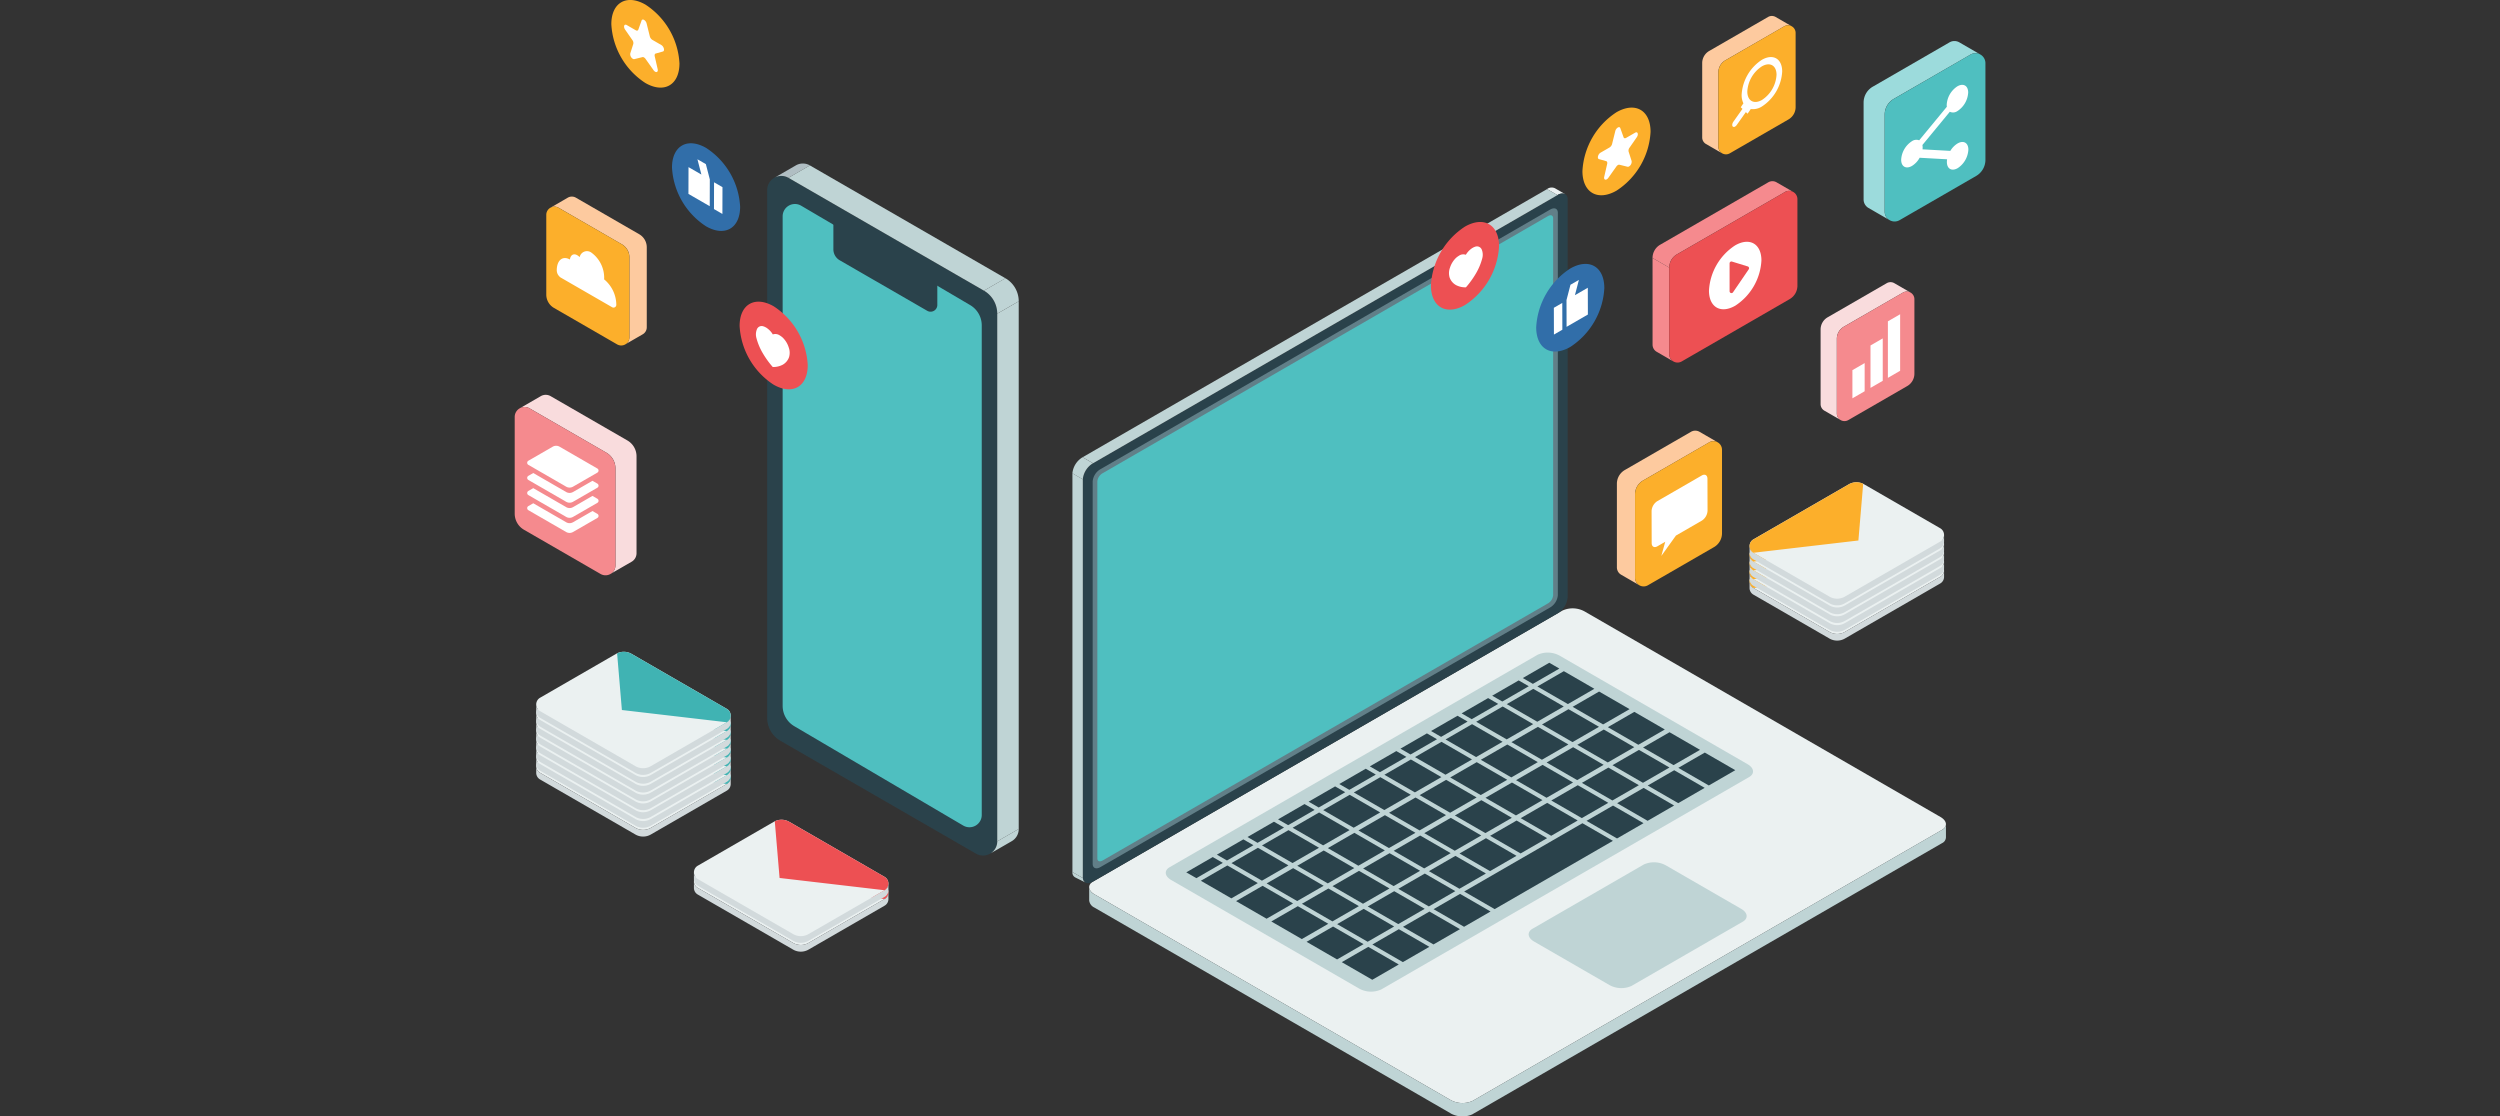 <svg xmlns="http://www.w3.org/2000/svg" xmlns:xlink="http://www.w3.org/1999/xlink" width="374" height="167" viewBox="0 0 374 167">
  <rect x="0" y="0" width="374" height="167" fill="#333333" stroke="none"/>
  <defs>
    <clipPath id="clip-path">
      <rect id="長方形_1747" data-name="長方形 1747" width="374" height="167" transform="translate(60 1502)" fill="#fff"/>
    </clipPath>
    <clipPath id="clip-path-2">
      <rect id="長方形_1633" data-name="長方形 1633" width="220.022" height="167.022" fill="none"/>
    </clipPath>
  </defs>
  <g id="fig-feature01" transform="translate(-60 -1502)" clip-path="url(#clip-path)">
    <g id="グループ_3518" data-name="グループ 3518" transform="translate(137 1501.996)">
      <g id="グループ_3517" data-name="グループ 3517" transform="translate(0 0.004)" clip-path="url(#clip-path-2)">
        <path id="パス_17977" data-name="パス 17977" d="M1019.115,185.625a1.135,1.135,0,0,0-1.193.114l-1.556-.9a1.153,1.153,0,0,1,1.174-.127Z" transform="translate(-861.925 -156.554)" fill="#ebf1f1"/>
        <path id="パス_17978" data-name="パス 17978" d="M693.163,632.054,622.935,672.6a3.687,3.687,0,0,1-3.318-.136l-53.24-30.75c-.981-.566-1.086-1.424-.234-1.916l70.228-40.546a3.687,3.687,0,0,1,3.318.135l53.24,30.75c.981.567,1.086,1.424.234,1.916" transform="translate(-479.626 -507.912)" fill="#ebf1f1"/>
        <path id="パス_17979" data-name="パス 17979" d="M1030.284,857.787l-16.644,9.61a3.685,3.685,0,0,1-3.318-.136l-11.261-6.5c-.981-.567-1.086-1.424-.234-1.916l16.644-9.61a3.687,3.687,0,0,1,3.318.136l11.261,6.5c.981.567,1.086,1.424.234,1.916" transform="translate(-846.562 -719.905)" fill="#bfd4d5"/>
        <path id="パス_17980" data-name="パス 17980" d="M728.25,661.079l-55.041,31.778a3.686,3.686,0,0,1-3.318-.136l-28.109-16.235c-.981-.567-1.086-1.424-.234-1.916l55.041-31.778a3.687,3.687,0,0,1,3.318.136l28.109,16.235c.981.567,1.086,1.424.234,1.916" transform="translate(-543.573 -544.836)" fill="#bfd4d5"/>
        <path id="パス_17981" data-name="パス 17981" d="M1154.094,743.553l-3.962,2.287-4.563-2.635,3.962-2.288Z" transform="translate(-971.495 -628.333)" fill="#2a424b"/>
        <path id="パス_17982" data-name="パス 17982" d="M1119.4,723.517l-3.962,2.287-4.563-2.635,3.962-2.288Z" transform="translate(-942.076 -611.341)" fill="#2a424b"/>
        <path id="パス_17983" data-name="パス 17983" d="M1084.714,703.481l-3.962,2.287-4.563-2.635,3.962-2.287Z" transform="translate(-912.657 -594.35)" fill="#2a424b"/>
        <path id="パス_17984" data-name="パス 17984" d="M1050.025,683.446l-3.962,2.287L1041.5,683.1l3.962-2.288Z" transform="translate(-883.239 -577.358)" fill="#2a424b"/>
        <path id="パス_17985" data-name="パス 17985" d="M1015.336,663.41l-3.962,2.287-4.563-2.635,3.962-2.288Z" transform="translate(-853.821 -560.367)" fill="#2a424b"/>
        <path id="パス_17986" data-name="パス 17986" d="M1123.975,760.943l-3.962,2.287-4.563-2.636,3.962-2.288Z" transform="translate(-945.952 -643.079)" fill="#2a424b"/>
        <path id="パス_17987" data-name="パス 17987" d="M1089.285,740.907l-3.962,2.287-4.563-2.635,3.962-2.288Z" transform="translate(-916.534 -626.088)" fill="#2a424b"/>
        <path id="パス_17988" data-name="パス 17988" d="M1054.6,720.871l-3.962,2.287-4.563-2.635,3.962-2.288Z" transform="translate(-887.115 -609.096)" fill="#2a424b"/>
        <path id="パス_17989" data-name="パス 17989" d="M1019.907,700.835l-3.962,2.288-4.563-2.636,3.962-2.287Z" transform="translate(-857.698 -592.105)" fill="#2a424b"/>
        <path id="パス_17990" data-name="パス 17990" d="M985.217,680.8l-3.962,2.287-4.563-2.635,3.962-2.288Z" transform="translate(-828.279 -575.114)" fill="#2a424b"/>
        <path id="パス_17991" data-name="パス 17991" d="M1093.856,778.332l-3.962,2.288-4.563-2.636,3.962-2.288Z" transform="translate(-920.41 -657.826)" fill="#2a424b"/>
        <path id="パス_17992" data-name="パス 17992" d="M1059.166,758.3l-3.962,2.287-4.563-2.635,3.962-2.288Z" transform="translate(-890.991 -640.835)" fill="#2a424b"/>
        <path id="パス_17993" data-name="パス 17993" d="M1024.477,738.26l-3.962,2.287-4.563-2.635,3.962-2.288Z" transform="translate(-861.573 -623.843)" fill="#2a424b"/>
        <path id="パス_17994" data-name="パス 17994" d="M989.788,718.224l-3.962,2.288-4.563-2.636,3.962-2.287Z" transform="translate(-832.155 -606.852)" fill="#2a424b"/>
        <path id="パス_17995" data-name="パス 17995" d="M955.1,698.188l-3.962,2.287-4.563-2.635,3.962-2.288Z" transform="translate(-802.737 -589.861)" fill="#2a424b"/>
        <path id="パス_17996" data-name="パス 17996" d="M1063.737,795.721l-3.962,2.287-4.563-2.635,3.962-2.288Z" transform="translate(-894.867 -672.573)" fill="#2a424b"/>
        <path id="パス_17997" data-name="パス 17997" d="M1029.048,775.685l-3.962,2.287-4.563-2.635,3.962-2.288Z" transform="translate(-865.45 -655.582)" fill="#2a424b"/>
        <path id="パス_17998" data-name="パス 17998" d="M994.358,755.649l-3.962,2.287-4.563-2.635,3.962-2.287Z" transform="translate(-836.031 -638.59)" fill="#2a424b"/>
        <path id="パス_17999" data-name="パス 17999" d="M959.668,735.613l-3.962,2.287-4.563-2.636,3.962-2.288Z" transform="translate(-806.613 -621.599)" fill="#2a424b"/>
        <path id="パス_18000" data-name="パス 18000" d="M924.979,715.577l-3.962,2.288-4.563-2.636,3.962-2.288Z" transform="translate(-777.195 -604.607)" fill="#2a424b"/>
        <path id="パス_18001" data-name="パス 18001" d="M998.929,793.074l-3.962,2.287-4.563-2.636,3.962-2.287Z" transform="translate(-839.908 -670.328)" fill="#2a424b"/>
        <path id="パス_18002" data-name="パス 18002" d="M964.239,773.038l-3.962,2.287-4.563-2.635,3.962-2.287Z" transform="translate(-810.488 -653.337)" fill="#2a424b"/>
        <path id="パス_18003" data-name="パス 18003" d="M929.549,753l-3.962,2.287-4.563-2.635,3.962-2.287Z" transform="translate(-781.07 -636.346)" fill="#2a424b"/>
        <path id="パス_18004" data-name="パス 18004" d="M894.86,732.966l-3.962,2.287-4.563-2.636,3.962-2.287Z" transform="translate(-751.652 -619.354)" fill="#2a424b"/>
        <path id="パス_18005" data-name="パス 18005" d="M968.809,810.463l-3.962,2.288-4.563-2.636,3.962-2.288Z" transform="translate(-814.365 -685.075)" fill="#2a424b"/>
        <path id="パス_18006" data-name="パス 18006" d="M934.12,790.427l-3.962,2.287-4.563-2.635,3.962-2.288Z" transform="translate(-784.946 -668.084)" fill="#2a424b"/>
        <path id="パス_18007" data-name="パス 18007" d="M899.43,770.391l-3.962,2.287-4.563-2.635,3.962-2.288Z" transform="translate(-755.528 -651.092)" fill="#2a424b"/>
        <path id="パス_18008" data-name="パス 18008" d="M864.741,750.355l-3.962,2.288-4.563-2.636,3.962-2.288Z" transform="translate(-726.11 -634.101)" fill="#2a424b"/>
        <path id="パス_18009" data-name="パス 18009" d="M938.69,827.852l-3.962,2.287-4.563-2.636,3.962-2.288Z" transform="translate(-788.822 -699.822)" fill="#2a424b"/>
        <path id="パス_18010" data-name="パス 18010" d="M904,807.817l-3.962,2.287-4.563-2.635,3.962-2.287Z" transform="translate(-759.404 -682.831)" fill="#2a424b"/>
        <path id="パス_18011" data-name="パス 18011" d="M869.311,787.781l-3.962,2.288-4.563-2.636,3.962-2.287Z" transform="translate(-729.986 -665.839)" fill="#2a424b"/>
        <path id="パス_18012" data-name="パス 18012" d="M834.622,767.745l-3.962,2.287L826.1,767.4l3.962-2.287Z" transform="translate(-700.568 -648.848)" fill="#2a424b"/>
        <path id="パス_18013" data-name="パス 18013" d="M956.991,813.11,939.3,823.325l-4.563-2.636,17.692-10.215Z" transform="translate(-792.698 -687.32)" fill="#2a424b"/>
        <path id="パス_18014" data-name="パス 18014" d="M908.571,845.242l-3.962,2.287-4.563-2.635,3.962-2.287Z" transform="translate(-763.28 -714.569)" fill="#2a424b"/>
        <path id="パス_18015" data-name="パス 18015" d="M873.882,825.206l-3.962,2.287-4.563-2.636,3.962-2.288Z" transform="translate(-733.862 -697.577)" fill="#2a424b"/>
        <path id="パス_18016" data-name="パス 18016" d="M839.192,805.17l-3.962,2.287-4.563-2.635,3.962-2.288Z" transform="translate(-704.443 -680.586)" fill="#2a424b"/>
        <path id="パス_18017" data-name="パス 18017" d="M804.5,785.134l-3.962,2.287-4.563-2.636,3.962-2.288Z" transform="translate(-675.025 -663.595)" fill="#2a424b"/>
        <path id="パス_18018" data-name="パス 18018" d="M913.142,882.667l-3.962,2.287-4.563-2.635,3.962-2.288Z" transform="translate(-767.156 -746.307)" fill="#2a424b"/>
        <path id="パス_18019" data-name="パス 18019" d="M878.452,862.631l-3.962,2.287-4.563-2.635L873.889,860Z" transform="translate(-737.738 -729.316)" fill="#2a424b"/>
        <path id="パス_18020" data-name="パス 18020" d="M843.763,842.595l-3.962,2.287-4.563-2.636,3.962-2.287Z" transform="translate(-708.319 -712.324)" fill="#2a424b"/>
        <path id="パス_18021" data-name="パス 18021" d="M809.074,822.559l-3.962,2.287-4.563-2.635,3.962-2.287Z" transform="translate(-678.902 -695.333)" fill="#2a424b"/>
        <path id="パス_18022" data-name="パス 18022" d="M774.384,802.523l-3.962,2.287-4.563-2.635,3.962-2.287Z" transform="translate(-649.483 -678.342)" fill="#2a424b"/>
        <path id="パス_18023" data-name="パス 18023" d="M883.023,900.056l-3.962,2.287-4.563-2.635,3.962-2.288Z" transform="translate(-741.614 -761.054)" fill="#2a424b"/>
        <path id="パス_18024" data-name="パス 18024" d="M848.333,880.02l-3.962,2.287-4.563-2.635,3.962-2.287Z" transform="translate(-712.196 -744.063)" fill="#2a424b"/>
        <path id="パス_18025" data-name="パス 18025" d="M813.644,859.984l-3.962,2.287-4.563-2.635,3.962-2.287Z" transform="translate(-682.777 -727.071)" fill="#2a424b"/>
        <path id="パス_18026" data-name="パス 18026" d="M778.955,839.948l-3.962,2.287L770.43,839.6l3.962-2.288Z" transform="translate(-653.36 -710.08)" fill="#2a424b"/>
        <path id="パス_18027" data-name="パス 18027" d="M744.265,819.912,740.3,822.2l-4.563-2.635,3.962-2.287Z" transform="translate(-623.941 -693.088)" fill="#2a424b"/>
        <path id="パス_18028" data-name="パス 18028" d="M852.9,917.445l-3.962,2.288-4.563-2.636,3.962-2.288Z" transform="translate(-716.071 -775.801)" fill="#2a424b"/>
        <path id="パス_18029" data-name="パス 18029" d="M818.215,897.409l-3.962,2.287-4.563-2.636,3.962-2.287Z" transform="translate(-686.654 -758.809)" fill="#2a424b"/>
        <path id="パス_18030" data-name="パス 18030" d="M783.525,877.373l-3.962,2.287L775,877.025l3.962-2.288Z" transform="translate(-657.235 -741.818)" fill="#2a424b"/>
        <path id="パス_18031" data-name="パス 18031" d="M748.835,857.337l-3.962,2.287-4.563-2.636,3.962-2.288Z" transform="translate(-627.817 -724.826)" fill="#2a424b"/>
        <path id="パス_18032" data-name="パス 18032" d="M714.146,837.3l-3.962,2.287-4.563-2.635,3.962-2.287Z" transform="translate(-598.398 -707.835)" fill="#2a424b"/>
        <path id="パス_18033" data-name="パス 18033" d="M822.785,934.834l-3.962,2.288-4.563-2.636,3.962-2.287Z" transform="translate(-690.529 -790.547)" fill="#2a424b"/>
        <path id="パス_18034" data-name="パス 18034" d="M788.1,914.8l-3.962,2.287-4.563-2.635,3.962-2.288Z" transform="translate(-661.112 -773.556)" fill="#2a424b"/>
        <path id="パス_18035" data-name="パス 18035" d="M753.406,894.763l-3.962,2.287-4.563-2.635,3.962-2.288Z" transform="translate(-631.693 -756.565)" fill="#2a424b"/>
        <path id="パス_18036" data-name="パス 18036" d="M718.717,874.727l-3.962,2.287-4.563-2.636,3.962-2.288Z" transform="translate(-602.275 -739.573)" fill="#2a424b"/>
        <path id="パス_18037" data-name="パス 18037" d="M684.027,854.691l-3.962,2.287-4.563-2.635,3.962-2.288Z" transform="translate(-572.856 -722.582)" fill="#2a424b"/>
        <path id="パス_18038" data-name="パス 18038" d="M997.935,653.359l-3.962,2.287-1.509-.872,3.962-2.288Z" transform="translate(-841.655 -553.34)" fill="#2a424b"/>
        <path id="パス_18039" data-name="パス 18039" d="M967.817,670.749l-3.962,2.287-1.509-.872,3.962-2.288Z" transform="translate(-816.113 -568.087)" fill="#2a424b"/>
        <path id="パス_18040" data-name="パス 18040" d="M937.7,688.138l-3.962,2.287-1.509-.872,3.962-2.288Z" transform="translate(-790.57 -582.833)" fill="#2a424b"/>
        <path id="パス_18041" data-name="パス 18041" d="M907.579,705.527l-3.962,2.287-1.509-.872,3.962-2.287Z" transform="translate(-765.028 -597.58)" fill="#2a424b"/>
        <path id="パス_18042" data-name="パス 18042" d="M877.46,722.916,873.5,725.2l-1.509-.872,3.962-2.288Z" transform="translate(-739.486 -612.327)" fill="#2a424b"/>
        <path id="パス_18043" data-name="パス 18043" d="M847.341,740.306l-3.962,2.287-1.509-.872,3.962-2.288Z" transform="translate(-713.943 -627.074)" fill="#2a424b"/>
        <path id="パス_18044" data-name="パス 18044" d="M817.222,757.695l-3.962,2.287-1.509-.872,3.962-2.288Z" transform="translate(-688.401 -641.821)" fill="#2a424b"/>
        <path id="パス_18045" data-name="パス 18045" d="M787.1,775.084l-3.962,2.287-1.509-.872,3.962-2.287Z" transform="translate(-662.859 -656.568)" fill="#2a424b"/>
        <path id="パス_18046" data-name="パス 18046" d="M756.984,792.473l-3.962,2.287-1.509-.872,3.962-2.287Z" transform="translate(-637.317 -671.314)" fill="#2a424b"/>
        <path id="パス_18047" data-name="パス 18047" d="M726.865,809.862l-3.962,2.287-1.509-.872,3.962-2.288Z" transform="translate(-611.774 -686.061)" fill="#2a424b"/>
        <path id="パス_18048" data-name="パス 18048" d="M696.746,827.251l-3.962,2.287-1.509-.872,3.962-2.288Z" transform="translate(-586.232 -700.808)" fill="#2a424b"/>
        <path id="パス_18049" data-name="パス 18049" d="M666.627,844.641l-3.962,2.287-1.509-.872,3.962-2.288Z" transform="translate(-560.69 -715.555)" fill="#2a424b"/>
        <path id="パス_18050" data-name="パス 18050" d="M560.843,293.453l69.481-40.115a3.164,3.164,0,0,0,1.526-2.406V191.4c0-.843-.683-1.131-1.526-.645l-69.481,40.115a3.164,3.164,0,0,0-1.526,2.406v59.535c0,.842.683,1.131,1.526.645" transform="translate(-474.326 -161.566)" fill="#2a424b"/>
        <path id="パス_18051" data-name="パス 18051" d="M570.159,303.684l67.3-38.854a2.373,2.373,0,0,0,1.144-1.8V205.79c0-.632-.512-.849-1.144-.484l-67.3,38.854a2.373,2.373,0,0,0-1.144,1.8V303.2c0,.632.512.848,1.144.484" transform="translate(-482.551 -173.959)" fill="#617f88"/>
        <path id="パス_18052" data-name="パス 18052" d="M574.382,308.5l66.66-38.486a1.582,1.582,0,0,0,.763-1.2V212.4c0-.421-.342-.566-.763-.322l-66.66,38.486a1.581,1.581,0,0,0-.763,1.2v56.407c0,.421.341.566.763.322" transform="translate(-486.455 -179.755)" fill="#4fbfc0"/>
        <path id="パス_18053" data-name="パス 18053" d="M550.634,466.887l-1.556-.9v59.65l1.556.9Z" transform="translate(-465.644 -395.18)" fill="#bfd4d5"/>
        <path id="パス_18054" data-name="パス 18054" d="M550.6,450.152a3.164,3.164,0,0,0-1.526,2.406l1.556.9a3.164,3.164,0,0,1,1.526-2.406Z" transform="translate(-465.644 -381.75)" fill="#bfd4d5"/>
        <path id="パス_18055" data-name="パス 18055" d="M628.6,186.16l-69.481,40.115,1.556.9,69.481-40.115Z" transform="translate(-474.158 -157.872)" fill="#bfd4d5"/>
        <path id="パス_18056" data-name="パス 18056" d="M550.639,859.431a.8.8,0,0,0,.376.672l-.152-.084-1.338-.667a.816.816,0,0,1-.447-.821Z" transform="translate(-465.644 -728.075)" fill="#bfd4d5"/>
        <path id="パス_18057" data-name="パス 18057" d="M566.357,823.418l53.255,30.758v.012a3.687,3.687,0,0,0,3.318.135h-.023l70.251-40.558a.981.981,0,0,0,.576-.855h0v-1.989a.981.981,0,0,1-.576.855l-70.227,40.546a3.687,3.687,0,0,1-3.318-.136l-53.24-30.75a1.383,1.383,0,0,1-.81-1.056v1.978a1.343,1.343,0,0,0,.8,1.058" transform="translate(-479.621 -687.635)" fill="#bfd4d5"/>
        <path id="パス_18058" data-name="パス 18058" d="M1227.665,526.607l-11.373-6.566a1.155,1.155,0,0,1,0-2l14.26-8.233a2.31,2.31,0,0,1,2.31,0l11.373,6.566a1.155,1.155,0,0,1,0,2l-14.26,8.233a2.31,2.31,0,0,1-2.31,0" transform="translate(-1030.981 -432.078)" fill="#ebf1f1"/>
        <path id="パス_18059" data-name="パス 18059" d="M1215.714,562.968a1.144,1.144,0,0,0,.578,1l11.373,6.566a2.311,2.311,0,0,0,2.31,0l14.26-8.233a1.144,1.144,0,0,0,.578-1v1a1.144,1.144,0,0,1-.578,1l-14.26,8.233a2.31,2.31,0,0,1-2.31,0l-11.373-6.566a1.145,1.145,0,0,1-.578-1Z" transform="translate(-1030.981 -476.009)" fill="#d2dadc"/>
        <path id="パス_18060" data-name="パス 18060" d="M1216.3,518.047l14.26-8.233a2.317,2.317,0,0,1,2.16-.079l-.717,8.479-15.7,1.834a1.158,1.158,0,0,1,0-2" transform="translate(-1030.987 -432.084)" fill="#fcaf2b"/>
        <path id="パス_18061" data-name="パス 18061" d="M1227.665,517.932l-11.373-6.566a1.155,1.155,0,0,1,0-2l14.26-8.233a2.31,2.31,0,0,1,2.31,0l11.373,6.566a1.155,1.155,0,0,1,0,2l-14.26,8.233a2.31,2.31,0,0,1-2.31,0" transform="translate(-1030.981 -424.721)" fill="#ebf1f1"/>
        <path id="パス_18062" data-name="パス 18062" d="M1215.714,554.3a1.144,1.144,0,0,0,.578,1l11.373,6.566a2.31,2.31,0,0,0,2.31,0l14.26-8.233a1.144,1.144,0,0,0,.578-1v1a1.144,1.144,0,0,1-.578,1l-14.26,8.233a2.31,2.31,0,0,1-2.31,0l-11.373-6.566a1.145,1.145,0,0,1-.578-1Z" transform="translate(-1030.981 -468.654)" fill="#d2dadc"/>
        <path id="パス_18063" data-name="パス 18063" d="M1216.3,509.373l14.26-8.233a2.318,2.318,0,0,1,2.16-.079L1232,509.54l-15.7,1.834a1.173,1.173,0,0,1-.222-.168,1.155,1.155,0,0,1,.222-1.833" transform="translate(-1030.987 -424.729)" fill="#fcaf2b"/>
        <path id="パス_18064" data-name="パス 18064" d="M1227.665,509.26l-11.373-6.566a1.155,1.155,0,0,1,0-2l14.26-8.233a2.31,2.31,0,0,1,2.31,0l11.373,6.566a1.155,1.155,0,0,1,0,2l-14.26,8.233a2.31,2.31,0,0,1-2.31,0" transform="translate(-1030.981 -417.367)" fill="#ebf1f1"/>
        <path id="パス_18065" data-name="パス 18065" d="M1215.714,545.621a1.144,1.144,0,0,0,.578,1l11.373,6.566a2.311,2.311,0,0,0,2.31,0l14.26-8.233a1.144,1.144,0,0,0,.578-1v1a1.144,1.144,0,0,1-.578,1l-14.26,8.233a2.31,2.31,0,0,1-2.31,0l-11.373-6.566a1.145,1.145,0,0,1-.578-1Z" transform="translate(-1030.981 -461.298)" fill="#d2dadc"/>
        <path id="パス_18066" data-name="パス 18066" d="M1216.3,500.7l14.26-8.233a2.317,2.317,0,0,1,2.16-.079l-.717,8.479-15.7,1.834a1.158,1.158,0,0,1,0-2" transform="translate(-1030.987 -417.373)" fill="#fcaf2b"/>
        <path id="パス_18067" data-name="パス 18067" d="M1227.665,500.585l-11.373-6.566a1.155,1.155,0,0,1,0-2l14.26-8.233a2.31,2.31,0,0,1,2.31,0l11.373,6.566a1.155,1.155,0,0,1,0,2l-14.26,8.233a2.309,2.309,0,0,1-2.31,0" transform="translate(-1030.981 -410.01)" fill="#ebf1f1"/>
        <path id="パス_18068" data-name="パス 18068" d="M1215.714,536.948a1.144,1.144,0,0,0,.578,1l11.373,6.566a2.311,2.311,0,0,0,2.31,0l14.26-8.233a1.144,1.144,0,0,0,.578-1v1a1.144,1.144,0,0,1-.578,1l-14.26,8.233a2.31,2.31,0,0,1-2.31,0l-11.373-6.566a1.144,1.144,0,0,1-.578-1Z" transform="translate(-1030.981 -453.943)" fill="#d2dadc"/>
        <path id="パス_18069" data-name="パス 18069" d="M1216.3,492.026l14.26-8.233a2.317,2.317,0,0,1,2.16-.079l-.717,8.479-15.7,1.834a1.158,1.158,0,0,1,0-2" transform="translate(-1030.987 -410.017)" fill="#fcaf2b"/>
        <path id="パス_18070" data-name="パス 18070" d="M1227.665,491.913l-11.373-6.566a1.155,1.155,0,0,1,0-2l14.26-8.233a2.31,2.31,0,0,1,2.31,0l11.373,6.566a1.155,1.155,0,0,1,0,2l-14.26,8.233a2.31,2.31,0,0,1-2.31,0" transform="translate(-1030.981 -402.656)" fill="#ebf1f1"/>
        <path id="パス_18071" data-name="パス 18071" d="M1215.714,528.274a1.144,1.144,0,0,0,.578,1l11.373,6.566a2.31,2.31,0,0,0,2.31,0l14.26-8.233a1.144,1.144,0,0,0,.578-1v1a1.144,1.144,0,0,1-.578,1l-14.26,8.233a2.31,2.31,0,0,1-2.31,0l-11.373-6.566a1.145,1.145,0,0,1-.578-1Z" transform="translate(-1030.981 -446.587)" fill="#d2dadc"/>
        <path id="パス_18072" data-name="パス 18072" d="M1216.3,483.353l14.26-8.233a2.316,2.316,0,0,1,2.16-.079l-.717,8.479-15.7,1.834a1.157,1.157,0,0,1,0-2" transform="translate(-1030.987 -402.662)" fill="#fcaf2b"/>
        <path id="パス_18073" data-name="パス 18073" d="M193.567,832.82l11.373-6.566a1.155,1.155,0,0,0,0-2l-14.26-8.233a2.31,2.31,0,0,0-2.31,0L177,822.587a1.155,1.155,0,0,0,0,2l14.26,8.233a2.31,2.31,0,0,0,2.31,0" transform="translate(-149.611 -691.761)" fill="#ebf1f1"/>
        <path id="パス_18074" data-name="パス 18074" d="M205.517,869.183a1.144,1.144,0,0,1-.577,1l-11.373,6.566a2.311,2.311,0,0,1-2.31,0L177,868.52a1.145,1.145,0,0,1-.578-1v1a1.144,1.144,0,0,0,.578,1l14.26,8.233a2.31,2.31,0,0,0,2.31,0l11.373-6.566a1.144,1.144,0,0,0,.577-1Z" transform="translate(-149.611 -735.694)" fill="#d2dadc"/>
        <path id="パス_18075" data-name="パス 18075" d="M272.47,824.261l-14.26-8.233a2.317,2.317,0,0,0-2.16-.079l.717,8.479,15.7,1.834a1.157,1.157,0,0,0,0-2" transform="translate(-217.142 -691.767)" fill="#ed5053"/>
        <path id="パス_18076" data-name="パス 18076" d="M193.567,824.148l11.373-6.566a1.155,1.155,0,0,0,0-2l-14.26-8.233a2.311,2.311,0,0,0-2.31,0L177,813.914a1.155,1.155,0,0,0,0,2l14.26,8.233a2.31,2.31,0,0,0,2.31,0" transform="translate(-149.611 -684.406)" fill="#ebf1f1"/>
        <path id="パス_18077" data-name="パス 18077" d="M205.517,860.509a1.144,1.144,0,0,1-.577,1l-11.373,6.566a2.31,2.31,0,0,1-2.31,0L177,859.846a1.145,1.145,0,0,1-.578-1v1a1.144,1.144,0,0,0,.578,1l14.26,8.233a2.31,2.31,0,0,0,2.31,0l11.373-6.566a1.145,1.145,0,0,0,.577-1Z" transform="translate(-149.611 -728.338)" fill="#d2dadc"/>
        <path id="パス_18078" data-name="パス 18078" d="M272.47,815.588l-14.26-8.233a2.316,2.316,0,0,0-2.16-.079l.717,8.479,15.7,1.834a1.167,1.167,0,0,0,.222-.168,1.155,1.155,0,0,0-.222-1.833" transform="translate(-217.142 -684.412)" fill="#ed5053"/>
        <path id="パス_18079" data-name="パス 18079" d="M8.061,388.924a1.47,1.47,0,0,1,1.478,0l11.453,6.612a2.739,2.739,0,0,1,1.394,2.381l0,0v14.495a1.464,1.464,0,0,1-.748,1.289l-3.156,1.822a1.47,1.47,0,0,0,.751-1.291V399.742a2.707,2.707,0,0,0-1.391-2.383L6.387,390.747a1.47,1.47,0,0,0-1.481,0Z" transform="translate(-4.161 -329.658)" fill="#f9dcdd"/>
        <path id="パス_18080" data-name="パス 18080" d="M13.681,407.526,2.229,400.914A1.484,1.484,0,0,0,0,402.2l0,14.466a2.783,2.783,0,0,0,1.391,2.41l11.452,6.612A1.484,1.484,0,0,0,15.07,424.4l0-14.466a2.783,2.783,0,0,0-1.391-2.41" transform="translate(0 -339.823)" fill="#f58a8e"/>
        <path id="パス_18081" data-name="パス 18081" d="M19.147,468.549l2.909-1.68.731.422a.356.356,0,0,1,0,.617l-3.64,2.1a1.028,1.028,0,0,1-1.028,0l-5.65-3.262a.356.356,0,0,1,0-.617l.731-.422,4.919,2.84a1.028,1.028,0,0,0,1.028,0" transform="translate(-10.423 -394.943)" fill="#fff"/>
        <path id="パス_18082" data-name="パス 18082" d="M18.119,444.986l-5.65-3.262a.356.356,0,0,1,0-.617l3.64-2.1a1.028,1.028,0,0,1,1.028,0l5.65,3.262a.356.356,0,0,1,0,.617l-3.64,2.1a1.028,1.028,0,0,1-1.028,0" transform="translate(-10.424 -372.181)" fill="#fff"/>
        <path id="パス_18083" data-name="パス 18083" d="M19.147,483.432l2.909-1.68.731.422a.356.356,0,0,1,0,.617l-3.64,2.1a1.028,1.028,0,0,1-1.028,0l-5.65-3.262a.356.356,0,0,1,0-.617l.731-.422,4.919,2.84a1.028,1.028,0,0,0,1.028,0" transform="translate(-10.423 -407.564)" fill="#fff"/>
        <path id="パス_18084" data-name="パス 18084" d="M19.147,498.312l2.909-1.68.731.422a.356.356,0,0,1,0,.617l-3.64,2.1a1.028,1.028,0,0,1-1.028,0l-5.65-3.262a.356.356,0,0,1,0-.617l.731-.422,4.919,2.84a1.028,1.028,0,0,0,1.028,0" transform="translate(-10.423 -420.183)" fill="#fff"/>
        <path id="パス_18085" data-name="パス 18085" d="M1296.7,277.948a1.132,1.132,0,0,0-1.138,0l-8.818,5.091a2.109,2.109,0,0,0-1.074,1.833l0,0v11.161a1.128,1.128,0,0,0,.576.992l2.43,1.4a1.132,1.132,0,0,1-.578-.994V286.278a2.084,2.084,0,0,1,1.071-1.835l8.818-5.091a1.132,1.132,0,0,1,1.14,0Z" transform="translate(-1090.308 -235.584)" fill="#f9dcdd"/>
        <path id="パス_18086" data-name="パス 18086" d="M1302.722,292.27l8.818-5.091a1.143,1.143,0,0,1,1.714.99l0,11.139a2.143,2.143,0,0,1-1.071,1.856l-8.819,5.091a1.143,1.143,0,0,1-1.714-.99l0-11.139a2.143,2.143,0,0,1,1.071-1.856" transform="translate(-1103.859 -243.41)" fill="#f58a8e"/>
        <path id="パス_18087" data-name="パス 18087" d="M1334.783,334.2l1.832-1.058v6.347l-1.832,1.058Z" transform="translate(-1131.957 -282.519)" fill="#fff"/>
        <path id="パス_18088" data-name="パス 18088" d="M1351.9,310.443l1.832-1.058v8.455L1351.9,318.9Z" transform="translate(-1146.472 -262.373)" fill="#fff"/>
        <path id="パス_18089" data-name="パス 18089" d="M1316.974,358.52l1.832-1.058v4.214l-1.832,1.058Z" transform="translate(-1116.854 -303.145)" fill="#fff"/>
        <path id="パス_18090" data-name="パス 18090" d="M1342.332,40.616a1.47,1.47,0,0,0-1.478,0L1329.4,47.232a2.738,2.738,0,0,0-1.395,2.381l0,0V64.109a1.465,1.465,0,0,0,.748,1.289l3.156,1.822a1.47,1.47,0,0,1-.751-1.29V51.434a2.707,2.707,0,0,1,1.391-2.383l11.452-6.612a1.47,1.47,0,0,1,1.481,0Z" transform="translate(-1126.21 -34.277)" fill="#9cdbdc"/>
        <path id="パス_18091" data-name="パス 18091" d="M1350.149,59.218l11.452-6.612a1.484,1.484,0,0,1,2.226,1.285l0,14.466a2.783,2.783,0,0,1-1.391,2.41l-11.453,6.612a1.484,1.484,0,0,1-2.226-1.285l0-14.466a2.783,2.783,0,0,1,1.392-2.41" transform="translate(-1143.807 -44.442)" fill="#4fbfc0"/>
        <path id="パス_18092" data-name="パス 18092" d="M1373.345,83.763c.888-.513,1.611-.1,1.614.919a3.534,3.534,0,0,1-1.6,2.777,1.133,1.133,0,0,1-1.147.11l-4.1,4.972a1.82,1.82,0,0,1,.034.357,2.386,2.386,0,0,1-.018.291l4.16.232a3.233,3.233,0,0,1,1.085-1.112c.888-.513,1.611-.1,1.614.92a3.535,3.535,0,0,1-1.6,2.777c-.889.513-1.611.1-1.614-.92a2.445,2.445,0,0,1,.035-.407l-4.11-.23a3.3,3.3,0,0,1-1.151,1.225c-.888.513-1.611.1-1.614-.919a3.533,3.533,0,0,1,1.6-2.777,1.169,1.169,0,0,1,1.095-.139l4.139-5.02a1.958,1.958,0,0,1-.021-.281,3.533,3.533,0,0,1,1.6-2.777" transform="translate(-1157.519 -70.849)" fill="#fff"/>
        <path id="パス_18093" data-name="パス 18093" d="M1180.089,15.871a1.127,1.127,0,0,0-1.134,0l-8.783,5.071a2.1,2.1,0,0,0-1.07,1.826l0,0V33.887a1.123,1.123,0,0,0,.573.988l2.42,1.4a1.128,1.128,0,0,1-.576-.99V24.167a2.075,2.075,0,0,1,1.067-1.827l8.783-5.071a1.127,1.127,0,0,1,1.136,0Z" transform="translate(-991.453 -13.331)" fill="#fdca9f"/>
        <path id="パス_18094" data-name="パス 18094" d="M1186.084,30.136l8.782-5.071a1.138,1.138,0,0,1,1.707.986l0,11.094a2.134,2.134,0,0,1-1.067,1.848l-8.782,5.071a1.138,1.138,0,0,1-1.707-.986l0-11.094a2.134,2.134,0,0,1,1.067-1.848" transform="translate(-1004.948 -21.126)" fill="#fcaf2b"/>
        <path id="パス_18095" data-name="パス 18095" d="M1198.757,66.566a.277.277,0,0,0,.34,0,.818.818,0,0,0,.254-.244l1.358-1.919.255.243.481-.7a2.494,2.494,0,0,0,1.674-.387,6.676,6.676,0,0,0,3.025-5.239c-.005-1.923-1.371-2.7-3.044-1.735a6.675,6.675,0,0,0-3.024,5.239,2.822,2.822,0,0,0,.267,1.268l-.4.585.256.243-1.358,1.919c-.187.27-.224.6-.082.731m2.166-5.235a4.81,4.81,0,0,1,2.179-3.774c1.206-.7,2.19-.136,2.194,1.25a4.809,4.809,0,0,1-2.179,3.774c-1.205.7-2.189.136-2.193-1.25" transform="translate(-1016.528 -47.633)" fill="#fff"/>
        <path id="パス_18096" data-name="パス 18096" d="M37.708,193.719a1.213,1.213,0,0,1,1.22,0l9.449,5.455a2.26,2.26,0,0,1,1.151,1.964l0,0V213.1a1.208,1.208,0,0,1-.617,1.063l-2.6,1.5a1.213,1.213,0,0,0,.62-1.065V202.645a2.234,2.234,0,0,0-1.148-1.966l-9.449-5.455a1.213,1.213,0,0,0-1.222,0Z" transform="translate(-29.771 -164.145)" fill="#fdca9f"/>
        <path id="パス_18097" data-name="パス 18097" d="M42.346,209.066,32.9,203.611a1.224,1.224,0,0,0-1.837,1.061l0,11.935a2.3,2.3,0,0,0,1.148,1.988l9.449,5.455a1.224,1.224,0,0,0,1.837-1.06l0-11.935a2.3,2.3,0,0,0-1.148-1.988" transform="translate(-26.339 -172.531)" fill="#fcaf2b"/>
        <path id="パス_18098" data-name="パス 18098" d="M48.5,251.539c.006-.083.009-.169.009-.258a4.664,4.664,0,0,0-1.9-3.731,1.113,1.113,0,0,0-1.769.669,1.646,1.646,0,0,0-.36-.291c-.551-.318-1.01-.03-1.1.643-1.087-.613-1.966.11-1.966,1.625a1.437,1.437,0,0,0,.146.582,1.628,1.628,0,0,0,.392.461l7.744,4.469a.418.418,0,0,0,.628-.356v-.007a5,5,0,0,0-1.824-3.806" transform="translate(-35.123 -209.748)" fill="#fff"/>
        <path id="パス_18099" data-name="パス 18099" d="M280.978,190.344l-29.249-16.882a2.121,2.121,0,0,0-3.182,1.837v78.939a3.977,3.977,0,0,0,1.989,3.445l29.249,16.882a2.121,2.121,0,0,0,3.182-1.837V193.788a3.978,3.978,0,0,0-1.989-3.445" transform="translate(-210.779 -146.86)" fill="#2a424b"/>
        <path id="パス_18100" data-name="パス 18100" d="M257.673,163.107l3.214-1.855a2.1,2.1,0,0,0-2.113,0l-3.218,1.858a2.1,2.1,0,0,1,2.117,0" transform="translate(-216.723 -136.505)" fill="#b0bec3"/>
        <path id="パス_18101" data-name="パス 18101" d="M469.068,817.969a2.1,2.1,0,0,1-1.074,1.844l3.219-1.858a2.093,2.093,0,0,0,1.069-1.842Z" transform="translate(-396.88 -692.102)" fill="#bfd4d5"/>
        <path id="パス_18102" data-name="パス 18102" d="M301.95,179.738l-3.214,1.855-29.249-16.882,3.214-1.855Z" transform="translate(-228.538 -138.109)" fill="#bfd4d5"/>
        <path id="パス_18103" data-name="パス 18103" d="M478.273,296.625v78.939l-3.214,1.855V298.48Z" transform="translate(-402.872 -251.552)" fill="#bfd4d5"/>
        <path id="パス_18104" data-name="パス 18104" d="M461.971,275.811a3.978,3.978,0,0,1,1.989,3.445l3.214-1.855a3.978,3.978,0,0,0-1.989-3.445Z" transform="translate(-391.772 -232.328)" fill="#bfd4d5"/>
        <path id="パス_18105" data-name="パス 18105" d="M291.862,215.941l-25.31-14.885a1.836,1.836,0,0,0-2.754,1.62v73.205a3.519,3.519,0,0,0,1.721,3.037l25.31,14.885a1.836,1.836,0,0,0,2.753-1.62V218.978a3.519,3.519,0,0,0-1.721-3.037" transform="translate(-223.713 -170.291)" fill="#4fbfc0"/>
        <path id="パス_18106" data-name="パス 18106" d="M328.334,222.18l-13.094-7.56a1.007,1.007,0,0,0-1.51.872v3.7a1.888,1.888,0,0,0,.944,1.635l13.094,7.56a1.007,1.007,0,0,0,1.511-.872v-3.7a1.888,1.888,0,0,0-.944-1.635" transform="translate(-266.056 -181.892)" fill="#2a424b"/>
        <path id="パス_18107" data-name="パス 18107" d="M159.97,141.764a11.2,11.2,0,0,1,5.08,8.8c-.009,3.234-2.3,4.539-5.113,2.914a11.2,11.2,0,0,1-5.08-8.8c.009-3.234,2.3-4.539,5.113-2.914" transform="translate(-131.326 -119.63)" fill="#316ea9"/>
        <path id="パス_18108" data-name="パス 18108" d="M172.386,156.808l.592,2.286-1.926-1.112-.011,4.009,3.187,1.84.011-4.009-.592-2.286Z" transform="translate(-145.05 -132.981)" fill="#fff"/>
        <path id="パス_18109" data-name="パス 18109" d="M196.188,179.471l-.011,4.009,1.261.728.011-4.009Z" transform="translate(-166.366 -152.201)" fill="#fff"/>
        <path id="パス_18110" data-name="パス 18110" d="M100.241.7a11.2,11.2,0,0,1,5.08,8.8c-.009,3.234-2.3,4.539-5.113,2.914a11.2,11.2,0,0,1-5.08-8.8C95.137.383,97.426-.921,100.241.7" transform="translate(-80.673 -0.005)" fill="#fcaf2b"/>
        <path id="パス_18111" data-name="パス 18111" d="M110.675,19.29c-.158-.091-.317-.079-.379.094l-.486,1.363c-.055.155-.208.193-.379.094l-1.352-.78c-.384-.221-.548.246-.241.687l1.079,1.555a.731.731,0,0,1,.141.584l-.452,1.408a.824.824,0,0,0,.381.816.314.314,0,0,0,.232.046l1.207-.3a.321.321,0,0,1,.233.048.765.765,0,0,1,.232.221l1.2,1.691a.758.758,0,0,0,.231.222c.247.143.469-.005.384-.374l-.442-1.924c-.049-.213.008-.381.143-.42l1.084-.306c.308-.086.147-.741-.236-.963l-1.352-.781a.886.886,0,0,1-.377-.53l-.477-1.919a.868.868,0,0,0-.377-.53" transform="translate(-91.316 -16.312)" fill="#fff"/>
        <path id="パス_18112" data-name="パス 18112" d="M1138.759,178.571a1.23,1.23,0,0,0-1.237,0l-16.147,9.322a2.291,2.291,0,0,0-1.167,1.992l2.5,1.445a2.265,2.265,0,0,1,1.164-1.993l16.147-9.322a1.23,1.23,0,0,1,1.239,0Z" transform="translate(-949.988 -151.297)" fill="#f58a8e"/>
        <path id="パス_18113" data-name="パス 18113" d="M1120.227,266.944a1.225,1.225,0,0,0,.626,1.078l2.5,1.445a1.23,1.23,0,0,1-.629-1.08V255.425l-2.5-1.443Z" transform="translate(-950.003 -215.389)" fill="#f58a8e"/>
        <path id="パス_18114" data-name="パス 18114" d="M1137.828,197.4l16.147-9.322a1.242,1.242,0,0,1,1.863,1.075l0,12.938a2.328,2.328,0,0,1-1.164,2.016l-16.147,9.322a1.242,1.242,0,0,1-1.863-1.075l0-12.938a2.328,2.328,0,0,1,1.164-2.016" transform="translate(-963.943 -159.357)" fill="#ed5053"/>
        <path id="パス_18115" data-name="パス 18115" d="M1179.693,247.61a8.62,8.62,0,0,0,3.911-6.775c-.007-2.49-1.77-3.495-3.937-2.243a8.62,8.62,0,0,0-3.911,6.775c.007,2.49,1.77,3.495,3.937,2.243" transform="translate(-997.094 -201.881)" fill="#fff"/>
        <path id="パス_18116" data-name="パス 18116" d="M1196.4,257.46l2.35.726a.281.281,0,0,1,.149.428l-2.35,3.44a.281.281,0,0,1-.514-.159v-4.167a.281.281,0,0,1,.365-.269" transform="translate(-1014.289 -218.328)" fill="#ed5053"/>
        <path id="パス_18117" data-name="パス 18117" d="M1097.455,424.174a1.269,1.269,0,0,0-1.276,0l-9.885,5.707a2.364,2.364,0,0,0-1.2,2.055l0,0v12.511a1.264,1.264,0,0,0,.645,1.112l2.724,1.573a1.269,1.269,0,0,1-.648-1.114V433.512a2.336,2.336,0,0,1,1.2-2.057l9.885-5.707a1.269,1.269,0,0,1,1.278,0Z" transform="translate(-920.206 -359.575)" fill="#fdca9f"/>
        <path id="パス_18118" data-name="パス 18118" d="M1104.2,440.23l9.885-5.707a1.281,1.281,0,0,1,1.922,1.109l0,12.486a2.4,2.4,0,0,1-1.2,2.08l-9.885,5.707A1.281,1.281,0,0,1,1103,454.8l0-12.487a2.4,2.4,0,0,1,1.2-2.08" transform="translate(-935.395 -368.348)" fill="#fcaf2b"/>
        <path id="パス_18119" data-name="パス 18119" d="M1126.765,467.478c.47-.271.852-.053.854.487l.013,4.792a1.869,1.869,0,0,1-.848,1.469l-3.884,2.242-2.184,3.044.588-2.122-1.177.68c-.47.271-.853.054-.854-.487l-.014-4.792a1.87,1.87,0,0,1,.849-1.47Z" transform="translate(-949.183 -396.344)" fill="#fff"/>
        <path id="パス_18120" data-name="パス 18120" d="M907.1,219.246a11.194,11.194,0,0,0-5.08,8.8c.009,3.234,2.3,4.539,5.113,2.914a11.2,11.2,0,0,0,5.08-8.8c-.009-3.235-2.3-4.539-5.113-2.914" transform="translate(-764.953 -185.338)" fill="#ed5053"/>
        <path id="パス_18121" data-name="パス 18121" d="M923.337,242.85a1.888,1.888,0,0,1,.473-.2.768.768,0,0,1,.882.438,2.034,2.034,0,0,1,.074,1.364,8.871,8.871,0,0,1-.962,2.273,13.357,13.357,0,0,1-1.469,2.029,2.975,2.975,0,0,1-1.476-.329,2.088,2.088,0,0,1-.972-1.157,2.321,2.321,0,0,1,.055-1.439,3.523,3.523,0,0,1,.888-1.46,2.832,2.832,0,0,1,.47-.349,1.151,1.151,0,0,1,1.021-.136,3.1,3.1,0,0,1,1.016-1.039" transform="translate(-780.03 -205.771)" fill="#fff"/>
        <path id="パス_18122" data-name="パス 18122" d="M1010.741,260.523a11.2,11.2,0,0,0-5.08,8.8c.009,3.234,2.3,4.539,5.113,2.914a11.2,11.2,0,0,0,5.08-8.8c-.009-3.234-2.3-4.539-5.113-2.914" transform="translate(-852.846 -220.343)" fill="#316ea9"/>
        <path id="パス_18123" data-name="パス 18123" d="M1037.361,275.567l-.593,2.285,1.926-1.112.011,4.009-3.187,1.84-.011-4.009.593-2.286Z" transform="translate(-878.158 -233.694)" fill="#fff"/>
        <path id="パス_18124" data-name="パス 18124" d="M1024.308,298.23l.011,4.009-1.261.728-.011-4.009Z" transform="translate(-867.591 -252.914)" fill="#fff"/>
        <path id="パス_18125" data-name="パス 18125" d="M1056.267,106.658a11.2,11.2,0,0,0-5.08,8.8c.009,3.234,2.3,4.539,5.113,2.914a11.2,11.2,0,0,0,5.08-8.8c-.009-3.234-2.3-4.539-5.113-2.914" transform="translate(-891.455 -89.859)" fill="#fcaf2b"/>
        <path id="パス_18126" data-name="パス 18126" d="M1069.358,125.244c.158-.091.317-.079.378.094l.486,1.363c.055.155.208.193.379.094l1.352-.78c.384-.221.548.246.241.687l-1.079,1.555a.731.731,0,0,0-.141.584l.452,1.408a.825.825,0,0,1-.381.816.314.314,0,0,1-.232.046l-1.207-.3a.321.321,0,0,0-.233.048.765.765,0,0,0-.232.221l-1.2,1.691a.758.758,0,0,1-.231.222c-.247.143-.469-.005-.384-.374l.442-1.924c.049-.213-.008-.381-.143-.42l-1.084-.306c-.308-.086-.147-.741.236-.963l1.352-.781a.887.887,0,0,0,.377-.53l.477-1.919a.868.868,0,0,1,.377-.53" transform="translate(-904.336 -106.166)" fill="#fff"/>
        <path id="パス_18127" data-name="パス 18127" d="M38.321,719.517l11.373-6.566a1.155,1.155,0,0,0,0-2l-14.26-8.233a2.311,2.311,0,0,0-2.31,0L21.75,709.283a1.155,1.155,0,0,0,0,2l14.26,8.233a2.31,2.31,0,0,0,2.31,0" transform="translate(-17.955 -595.674)" fill="#ebf1f1"/>
        <path id="パス_18128" data-name="パス 18128" d="M50.27,755.878a1.144,1.144,0,0,1-.577,1L38.32,763.448a2.311,2.311,0,0,1-2.31,0l-14.26-8.233a1.145,1.145,0,0,1-.578-1v1a1.144,1.144,0,0,0,.578,1l14.26,8.233a2.311,2.311,0,0,0,2.31,0l11.373-6.566a1.144,1.144,0,0,0,.577-1Z" transform="translate(-17.955 -639.606)" fill="#d2dadc"/>
        <path id="パス_18129" data-name="パス 18129" d="M117.224,710.957l-14.26-8.233a2.316,2.316,0,0,0-2.16-.079l.717,8.479,15.7,1.834a1.157,1.157,0,0,0,0-2" transform="translate(-85.486 -595.68)" fill="#40b3b3"/>
        <path id="パス_18130" data-name="パス 18130" d="M38.321,710.843l11.373-6.566a1.155,1.155,0,0,0,0-2l-14.26-8.233a2.31,2.31,0,0,0-2.31,0L21.75,700.609a1.155,1.155,0,0,0,0,2l14.26,8.233a2.31,2.31,0,0,0,2.31,0" transform="translate(-17.955 -588.318)" fill="#ebf1f1"/>
        <path id="パス_18131" data-name="パス 18131" d="M50.27,747.205a1.144,1.144,0,0,1-.577,1L38.32,754.775a2.31,2.31,0,0,1-2.31,0l-14.26-8.233a1.145,1.145,0,0,1-.578-1v1a1.144,1.144,0,0,0,.578,1l14.26,8.233a2.311,2.311,0,0,0,2.31,0l11.373-6.566a1.144,1.144,0,0,0,.577-1Z" transform="translate(-17.955 -632.251)" fill="#d2dadc"/>
        <path id="パス_18132" data-name="パス 18132" d="M117.224,702.283l-14.26-8.233a2.317,2.317,0,0,0-2.16-.079l.717,8.479,15.7,1.834a1.158,1.158,0,0,0,0-2" transform="translate(-85.486 -588.325)" fill="#40b3b3"/>
        <path id="パス_18133" data-name="パス 18133" d="M38.321,702.17,49.693,695.6a1.155,1.155,0,0,0,0-2l-14.26-8.233a2.311,2.311,0,0,0-2.31,0L21.75,691.936a1.155,1.155,0,0,0,0,2l14.26,8.233a2.31,2.31,0,0,0,2.31,0" transform="translate(-17.955 -580.963)" fill="#ebf1f1"/>
        <path id="パス_18134" data-name="パス 18134" d="M50.27,738.531a1.144,1.144,0,0,1-.577,1L38.32,746.1a2.311,2.311,0,0,1-2.31,0l-14.26-8.233a1.145,1.145,0,0,1-.578-1v1a1.144,1.144,0,0,0,.578,1L36.01,747.1a2.31,2.31,0,0,0,2.31,0l11.373-6.566a1.144,1.144,0,0,0,.577-1Z" transform="translate(-17.955 -624.895)" fill="#d2dadc"/>
        <path id="パス_18135" data-name="パス 18135" d="M117.224,693.61l-14.26-8.233a2.317,2.317,0,0,0-2.16-.079l.717,8.479,15.7,1.834a1.157,1.157,0,0,0,0-2" transform="translate(-85.486 -580.969)" fill="#40b3b3"/>
        <path id="パス_18136" data-name="パス 18136" d="M38.321,693.5l11.373-6.566a1.155,1.155,0,0,0,0-2L35.433,676.7a2.31,2.31,0,0,0-2.31,0L21.75,683.262a1.155,1.155,0,0,0,0,2l14.26,8.233a2.31,2.31,0,0,0,2.31,0" transform="translate(-17.955 -573.607)" fill="#ebf1f1"/>
        <path id="パス_18137" data-name="パス 18137" d="M50.27,729.858a1.144,1.144,0,0,1-.577,1L38.32,737.428a2.31,2.31,0,0,1-2.31,0L21.75,729.2a1.145,1.145,0,0,1-.578-1v1a1.144,1.144,0,0,0,.578,1l14.26,8.233a2.311,2.311,0,0,0,2.31,0l11.373-6.566a1.144,1.144,0,0,0,.577-1Z" transform="translate(-17.955 -617.54)" fill="#d2dadc"/>
        <path id="パス_18138" data-name="パス 18138" d="M117.224,684.936l-14.26-8.233a2.316,2.316,0,0,0-2.16-.079l.717,8.479,15.7,1.834a1.158,1.158,0,0,0,0-2" transform="translate(-85.486 -573.613)" fill="#40b3b3"/>
        <path id="パス_18139" data-name="パス 18139" d="M38.321,684.823l11.373-6.566a1.155,1.155,0,0,0,0-2l-14.26-8.233a2.31,2.31,0,0,0-2.31,0L21.75,674.589a1.155,1.155,0,0,0,0,2l14.26,8.233a2.31,2.31,0,0,0,2.31,0" transform="translate(-17.955 -566.252)" fill="#ebf1f1"/>
        <path id="パス_18140" data-name="パス 18140" d="M50.27,721.184a1.144,1.144,0,0,1-.577,1L38.32,728.755a2.311,2.311,0,0,1-2.31,0l-14.26-8.233a1.145,1.145,0,0,1-.578-1v1a1.144,1.144,0,0,0,.578,1l14.26,8.233a2.31,2.31,0,0,0,2.31,0l11.373-6.566a1.144,1.144,0,0,0,.577-1Z" transform="translate(-17.955 -610.184)" fill="#d2dadc"/>
        <path id="パス_18141" data-name="パス 18141" d="M117.224,676.263l-14.26-8.233a2.317,2.317,0,0,0-2.16-.079l.717,8.479,15.7,1.834a1.158,1.158,0,0,0,0-2" transform="translate(-85.486 -566.258)" fill="#40b3b3"/>
        <path id="パス_18142" data-name="パス 18142" d="M38.321,676.149l11.373-6.566a1.155,1.155,0,0,0,0-2l-14.26-8.233a2.31,2.31,0,0,0-2.31,0L21.75,665.915a1.155,1.155,0,0,0,0,2l14.26,8.233a2.31,2.31,0,0,0,2.31,0" transform="translate(-17.955 -558.896)" fill="#ebf1f1"/>
        <path id="パス_18143" data-name="パス 18143" d="M50.27,712.511a1.144,1.144,0,0,1-.577,1L38.32,720.081a2.311,2.311,0,0,1-2.31,0l-14.26-8.233a1.145,1.145,0,0,1-.578-1v1a1.144,1.144,0,0,0,.578,1l14.26,8.233a2.31,2.31,0,0,0,2.31,0l11.373-6.566a1.144,1.144,0,0,0,.577-1Z" transform="translate(-17.955 -602.829)" fill="#d2dadc"/>
        <path id="パス_18144" data-name="パス 18144" d="M117.224,667.589l-14.26-8.233a2.317,2.317,0,0,0-2.16-.079l.717,8.479,15.7,1.834a1.158,1.158,0,0,0,0-2" transform="translate(-85.486 -558.902)" fill="#40b3b3"/>
        <path id="パス_18145" data-name="パス 18145" d="M38.321,667.476l11.373-6.566a1.155,1.155,0,0,0,0-2l-14.26-8.233a2.311,2.311,0,0,0-2.31,0L21.75,657.242a1.155,1.155,0,0,0,0,2l14.26,8.233a2.31,2.31,0,0,0,2.31,0" transform="translate(-17.955 -551.541)" fill="#ebf1f1"/>
        <path id="パス_18146" data-name="パス 18146" d="M50.27,703.837a1.144,1.144,0,0,1-.577,1L38.32,711.407a2.31,2.31,0,0,1-2.31,0l-14.26-8.233a1.145,1.145,0,0,1-.578-1v1a1.144,1.144,0,0,0,.578,1l14.26,8.233a2.31,2.31,0,0,0,2.31,0l11.373-6.566a1.144,1.144,0,0,0,.577-1Z" transform="translate(-17.955 -595.473)" fill="#d2dadc"/>
        <path id="パス_18147" data-name="パス 18147" d="M117.224,658.915l-14.26-8.233a2.317,2.317,0,0,0-2.16-.079l.717,8.479,15.7,1.834a1.157,1.157,0,0,0,0-2" transform="translate(-85.486 -551.547)" fill="#40b3b3"/>
        <path id="パス_18148" data-name="パス 18148" d="M38.321,658.8l11.373-6.566a1.155,1.155,0,0,0,0-2L35.433,642a2.311,2.311,0,0,0-2.31,0L21.75,648.568a1.155,1.155,0,0,0,0,2l14.26,8.233a2.31,2.31,0,0,0,2.31,0" transform="translate(-17.955 -544.185)" fill="#ebf1f1"/>
        <path id="パス_18149" data-name="パス 18149" d="M50.27,695.164a1.144,1.144,0,0,1-.577,1L38.32,702.734a2.311,2.311,0,0,1-2.31,0L21.75,694.5a1.145,1.145,0,0,1-.578-1v1a1.144,1.144,0,0,0,.578,1l14.26,8.233a2.31,2.31,0,0,0,2.31,0l11.373-6.566a1.144,1.144,0,0,0,.577-1Z" transform="translate(-17.955 -588.117)" fill="#d2dadc"/>
        <path id="パス_18150" data-name="パス 18150" d="M117.224,650.242l-14.26-8.233a2.317,2.317,0,0,0-2.16-.079l.717,8.479,15.7,1.834a1.157,1.157,0,0,0,0-2" transform="translate(-85.486 -544.191)" fill="#40b3b3"/>
        <path id="パス_18151" data-name="パス 18151" d="M226.527,297.7a11.2,11.2,0,0,1,5.08,8.8c-.009,3.234-2.3,4.539-5.113,2.914a11.2,11.2,0,0,1-5.08-8.8c.009-3.234,2.3-4.539,5.113-2.914" transform="translate(-187.769 -251.87)" fill="#ed5053"/>
        <path id="パス_18152" data-name="パス 18152" d="M239.006,321.3a1.889,1.889,0,0,0-.472-.2.768.768,0,0,0-.882.438,2.034,2.034,0,0,0-.074,1.364,8.874,8.874,0,0,0,.962,2.273,13.368,13.368,0,0,0,1.469,2.029,2.975,2.975,0,0,0,1.476-.329,2.088,2.088,0,0,0,.972-1.157,2.321,2.321,0,0,0-.055-1.439,3.523,3.523,0,0,0-.888-1.46,2.832,2.832,0,0,0-.47-.349,1.151,1.151,0,0,0-1.021-.136,3.094,3.094,0,0,0-1.016-1.039" transform="translate(-201.409 -272.303)" fill="#fff"/>
      </g>
    </g>
  </g>
</svg>
